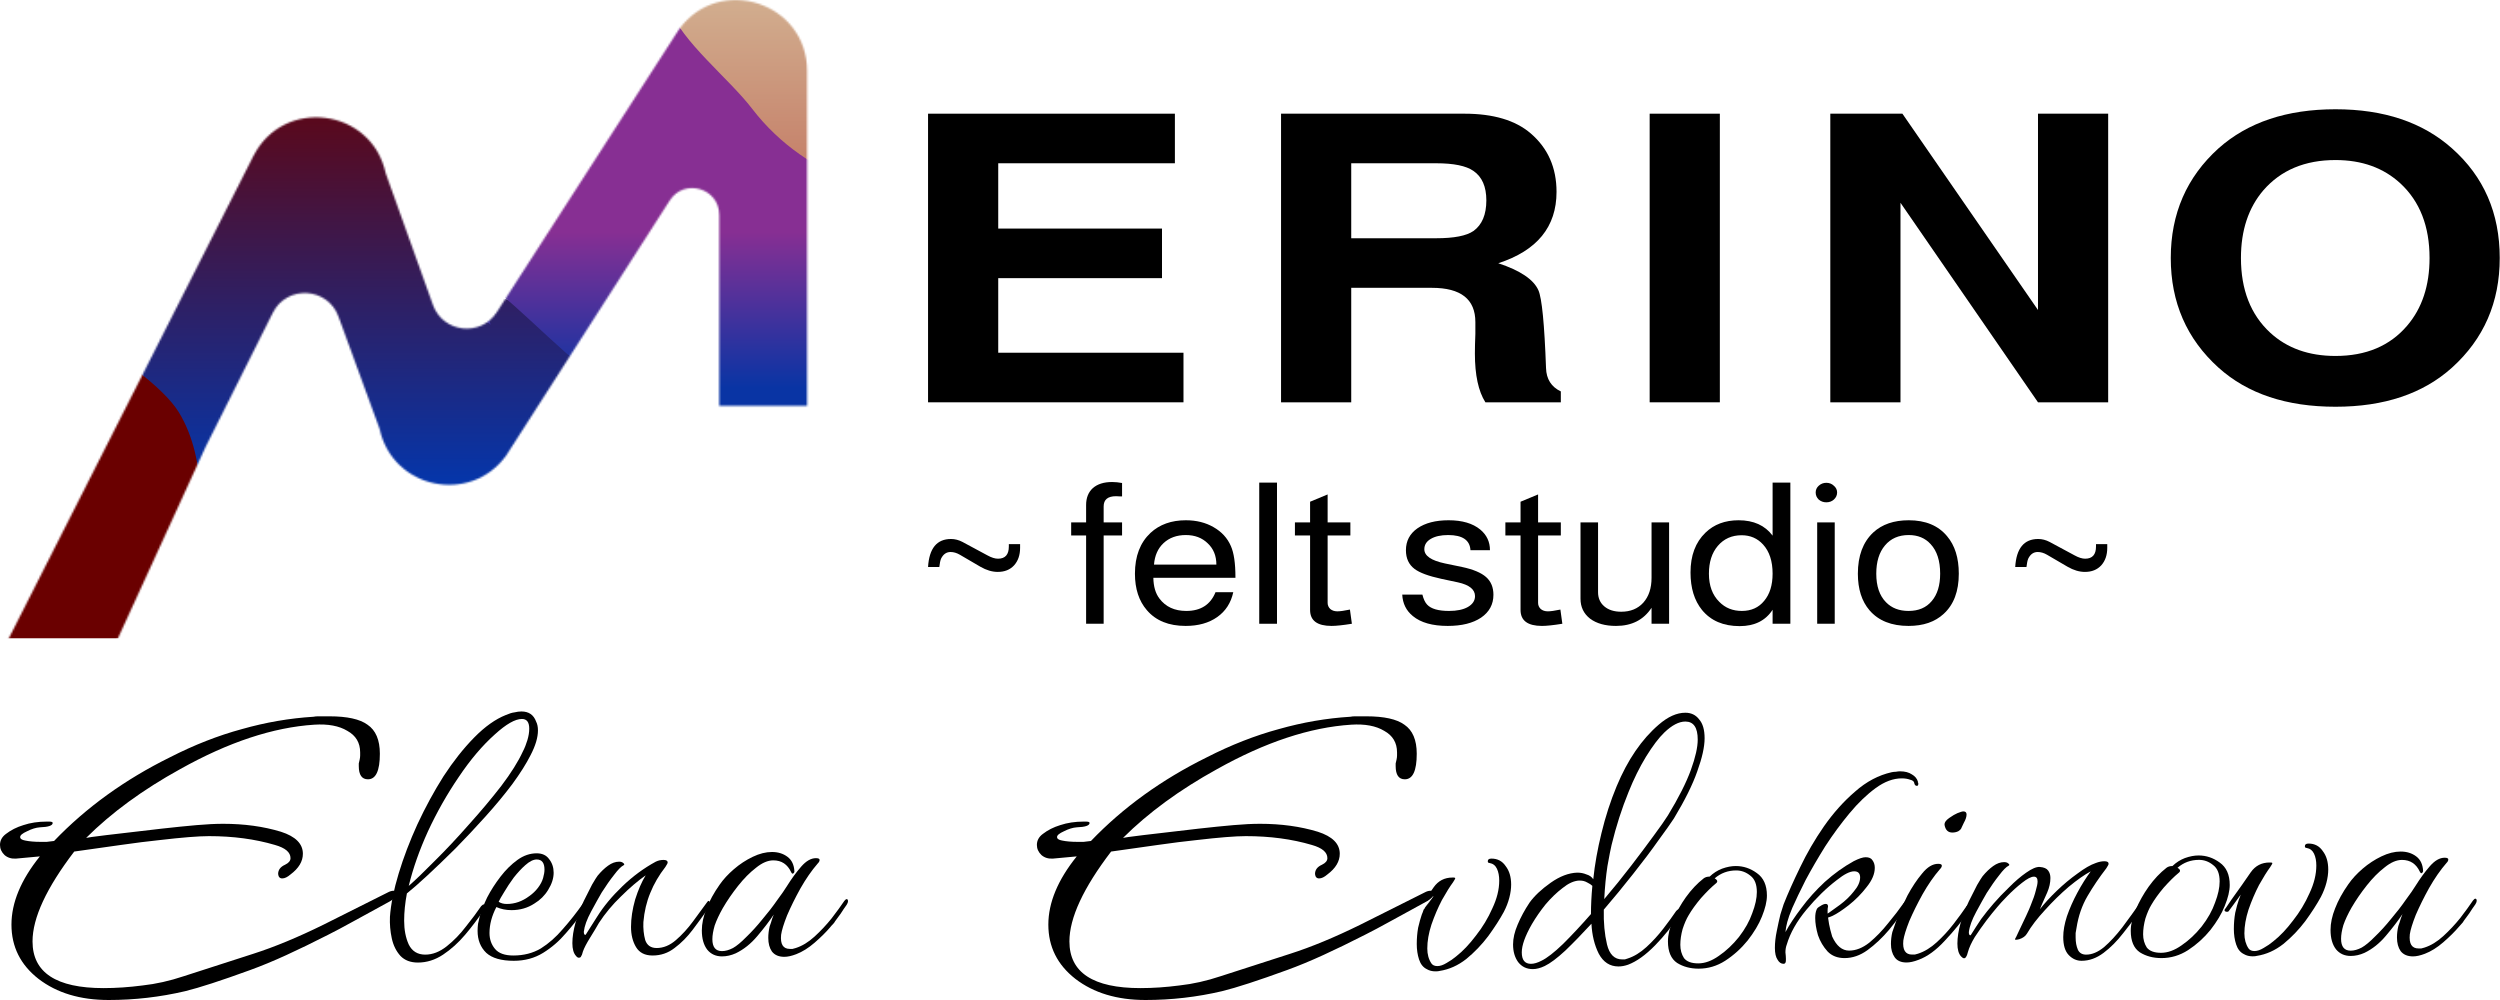 <?xml version="1.0" encoding="UTF-8"?> <svg xmlns="http://www.w3.org/2000/svg" width="1395" height="558" viewBox="0 0 1395 558" fill="none"><mask id="mask0_479_1685" style="mask-type:alpha" maskUnits="userSpaceOnUse" x="0" y="0" width="451" height="366"><path fill-rule="evenodd" clip-rule="evenodd" d="M373.725 111.855C381.812 99.246 401.351 104.974 401.351 119.953V226.465H450.351V39.576C450.351 1.325 401.416 -14.594 378.911 16.336L277.213 174.194C268.235 188.13 247.174 185.721 241.575 170.118L215.212 96.653C207.375 60.285 158.196 53.928 141.37 87.109L0 365.884H61.352L114.654 249.524L152.214 174.559C160.067 158.887 182.848 160.181 188.876 176.642L211.837 239.347C219.028 272.717 262.307 281.868 282.391 254.265L373.725 111.855Z" fill="black"></path></mask><g mask="url(#mask0_479_1685)"><path d="M69.852 355.965H-0.148L170.352 26.465H232.852L281.352 214.465L390.352 -36.035H474.852L473.852 198.965H411.852V82.965L312.852 272.465H239.852L197.352 113.465L69.852 355.965Z" fill="url(#paint0_linear_479_1685)"></path><path d="M108.852 280.965L65.852 227.965L170.352 25.965H232.852L281.352 213.965L267.808 161.465L353.863 193.465L312.852 271.965H185.852L181.352 174.965L108.852 280.965Z" fill="url(#paint1_linear_479_1685)"></path><path fill-rule="evenodd" clip-rule="evenodd" d="M-0.148 356.154H69.852L111.823 276.327C111.344 259.954 108.009 243.552 99.852 230.154C95.499 223.005 86.869 214.917 76.886 207.28L-0.148 356.154Z" fill="#6A0000"></path><path fill-rule="evenodd" clip-rule="evenodd" d="M475.074 101.098L485.852 232.465H399.352V116.965L342.501 216.439C322.763 207.586 287.132 167.694 273.783 160.465L373.852 4.965C380.008 22.872 406.849 43.887 419.662 60.644C435.369 81.182 456.15 94.366 475.074 101.098ZM217.848 25.643C219.738 32.752 221.518 40.304 222.662 46.644C225.893 64.537 226.642 80.145 227.312 94.132C228.134 111.27 228.839 125.973 233.852 139.464C238.934 153.144 249.506 165.789 273.783 181.167L233.661 25.643H217.848Z" fill="url(#paint2_linear_479_1685)"></path></g><path d="M557.015 155.21V196.822H660.384V224.489H517.852V63.437H655.588V91.104H557.015V127.543H648.395V155.21H557.015Z" fill="black"></path><path d="M753.987 160.608V224.489H714.824V63.437H817.127C833.29 63.437 845.634 67.111 854.159 74.459C863.75 82.706 868.545 93.578 868.545 107.074C868.545 126.568 857.711 139.839 836.043 146.887C848.298 150.936 855.758 155.959 858.422 161.957C860.375 166.306 861.796 180.777 862.684 205.369C862.862 211.518 865.615 215.866 870.943 218.415V224.489H828.85C824.942 218.34 822.989 209.268 822.989 197.272C822.989 194.273 823.077 190.599 823.255 186.25C823.255 183.251 823.255 181.077 823.255 179.727C823.255 166.981 815.174 160.608 799.011 160.608H753.987ZM753.987 132.941H801.409C811.355 132.941 818.282 131.592 822.189 128.892C826.985 125.444 829.382 119.745 829.382 111.798C829.382 104.15 826.985 98.676 822.189 95.377C818.104 92.528 811.177 91.104 801.409 91.104H753.987V132.941Z" fill="black"></path><path d="M959.673 63.437V224.489H920.51V63.437H959.673Z" fill="black"></path><path d="M1137.2 224.489L1060.47 113.147V224.489H1021.31V63.437H1061.54L1137.2 172.979V63.437H1176.36V224.489H1137.2Z" fill="black"></path><path d="M1303.2 60.965C1330.2 60.965 1351.87 68.238 1368.21 82.783C1385.97 98.528 1394.85 118.923 1394.85 143.965C1394.85 168.708 1385.97 189.101 1368.21 205.147C1352.05 219.692 1330.38 226.965 1303.2 226.965C1275.85 226.965 1254.09 219.692 1237.93 205.147C1220.17 189.101 1211.29 168.708 1211.29 143.965C1211.29 119.222 1220.17 98.828 1237.93 82.783C1254.27 68.238 1276.03 60.965 1303.2 60.965ZM1303.2 89.306C1286.15 89.306 1272.74 94.93 1262.97 106.176C1254.63 115.923 1250.45 128.52 1250.45 143.965C1250.45 161.66 1255.87 175.53 1266.7 185.577C1276.12 194.275 1288.28 198.624 1303.2 198.624C1320.25 198.624 1333.57 193 1343.17 181.754C1351.51 172.007 1355.69 159.41 1355.69 143.965C1355.69 126.27 1350.27 112.4 1339.44 102.353C1330.02 93.655 1317.94 89.306 1303.2 89.306Z" fill="black"></path><path d="M1169.57 303.615H1175.85C1175.85 304.568 1175.85 305.265 1175.85 305.705C1175.85 309.738 1174.72 313.002 1172.47 315.495C1170.21 317.915 1167.19 319.125 1163.4 319.125C1160.26 319.125 1157.04 318.172 1153.74 316.265L1142.25 309.555C1140.48 308.528 1138.75 308.015 1137.06 308.015C1134.72 308.015 1132.95 309.262 1131.74 311.755C1131.34 312.708 1131.01 314.248 1130.77 316.375H1124.49C1125.13 305.962 1129.4 300.755 1137.3 300.755C1139.47 300.755 1141.61 301.305 1143.7 302.405L1157.6 309.885C1159.86 311.132 1161.83 311.755 1163.52 311.755C1167.55 311.755 1169.57 309.482 1169.57 304.935C1169.57 304.642 1169.57 304.202 1169.57 303.615Z" fill="black"></path><path d="M1065.09 290.305C1074.43 290.305 1081.57 293.275 1086.48 299.215C1090.83 304.348 1093.01 311.315 1093.01 320.115C1093.01 329.941 1090.19 337.421 1084.55 342.555C1079.71 347.028 1073.19 349.265 1064.97 349.265C1055.46 349.265 1048.21 346.368 1043.21 340.575C1038.86 335.515 1036.69 328.695 1036.69 320.115C1036.69 310.141 1039.55 302.478 1045.27 297.125C1050.18 292.578 1056.79 290.305 1065.09 290.305ZM1065.09 298.555C1059.45 298.555 1055.02 300.498 1051.79 304.385C1048.57 308.198 1046.96 313.441 1046.96 320.115C1046.96 327.081 1048.77 332.398 1052.4 336.065C1055.54 339.291 1059.73 340.905 1064.97 340.905C1070.53 340.905 1074.84 339.071 1077.9 335.405C1081.04 331.738 1082.61 326.641 1082.61 320.115C1082.61 312.928 1080.84 307.428 1077.29 303.615C1074.23 300.241 1070.16 298.555 1065.09 298.555Z" fill="black"></path><path d="M1023.78 291.515V348.055H1013.99V291.515H1023.78ZM1019.07 269.405C1020.76 269.405 1022.17 269.955 1023.3 271.055C1024.51 272.081 1025.11 273.328 1025.11 274.795C1025.11 276.335 1024.51 277.655 1023.3 278.755C1022.17 279.781 1020.76 280.295 1019.07 280.295C1017.46 280.295 1016.05 279.781 1014.84 278.755C1013.71 277.655 1013.15 276.335 1013.15 274.795C1013.15 273.328 1013.71 272.081 1014.84 271.055C1016.05 269.955 1017.46 269.405 1019.07 269.405Z" fill="black"></path><path d="M999.021 269.295V348.055H989.111V340.245C985.163 346.332 979.04 349.375 970.741 349.375C961.636 349.375 954.627 346.368 949.712 340.355C945.442 335.075 943.307 328.108 943.307 319.455C943.307 309.995 946.086 302.588 951.646 297.235C956.399 292.615 962.563 290.305 970.137 290.305C978.516 290.305 984.841 293.165 989.111 298.885V269.295H999.021ZM971.828 298.665C966.35 298.665 961.918 300.645 958.534 304.605C955.231 308.492 953.579 313.662 953.579 320.115C953.579 326.788 955.513 332.032 959.38 335.845C962.684 339.218 966.873 340.905 971.949 340.905C977.186 340.905 981.336 339.035 984.397 335.295C987.54 331.555 989.111 326.495 989.111 320.115C989.111 313.148 987.338 307.722 983.793 303.835C980.651 300.388 976.663 298.665 971.828 298.665Z" fill="black"></path><path d="M931.354 348.055H921.564V339.145C917.133 345.891 910.526 349.265 901.744 349.265C895.701 349.265 890.867 347.908 887.241 345.195C883.696 342.408 881.924 338.705 881.924 334.085V291.515H891.713V330.455C891.713 333.755 892.881 336.395 895.218 338.375C897.554 340.355 900.697 341.345 904.645 341.345C909.801 341.345 913.91 339.658 916.972 336.285C920.034 332.838 921.564 328.218 921.564 322.425V291.515H931.354V348.055Z" fill="black"></path><path d="M870.941 291.515V298.775H858.251V336.395C858.251 337.715 858.735 338.852 859.701 339.805C860.749 340.685 862.078 341.125 863.69 341.125C865.22 341.125 867.557 340.795 870.699 340.135L871.787 348.055C866.792 348.862 863.005 349.265 860.426 349.265C852.45 349.265 848.462 346.295 848.462 340.355V298.775H840.002V291.515H848.462V279.965L858.251 275.895V291.515H870.941Z" fill="black"></path><path d="M831.398 307.025H820.521C820.198 301.378 816.049 298.555 808.072 298.555C803.963 298.555 800.7 299.288 798.283 300.755C795.947 302.148 794.778 304.055 794.778 306.475C794.778 310.141 798.606 312.781 806.26 314.395L815.807 316.375C822.011 317.695 826.483 319.565 829.222 321.985C831.962 324.405 833.331 327.705 833.331 331.885C833.331 337.238 831.035 341.491 826.442 344.645C821.85 347.725 815.646 349.265 807.831 349.265C799.29 349.265 792.804 347.431 788.373 343.765C784.667 340.758 782.693 336.761 782.451 331.775H793.691C794.335 334.341 795.222 336.211 796.35 337.385C798.525 339.731 802.594 340.905 808.556 340.905C812.987 340.905 816.492 340.171 819.07 338.705C821.729 337.165 823.059 335.148 823.059 332.655C823.059 328.915 819.876 326.348 813.511 324.955L804.205 322.975C797.115 321.435 792.16 319.601 789.34 317.475C786.117 315.055 784.506 311.571 784.506 307.025C784.506 301.891 786.641 297.821 790.911 294.815C795.262 291.808 801.063 290.305 808.314 290.305C815.888 290.305 821.769 292.028 825.959 295.475C829.585 298.481 831.398 302.331 831.398 307.025Z" fill="black"></path><path d="M753.507 291.515V298.775H740.817V336.395C740.817 337.715 741.301 338.852 742.268 339.805C743.315 340.685 744.645 341.125 746.256 341.125C747.787 341.125 750.123 340.795 753.266 340.135L754.353 348.055C749.358 348.862 745.571 349.265 742.993 349.265C735.016 349.265 731.028 346.295 731.028 340.355V298.775H722.568V291.515H731.028V279.965L740.817 275.895V291.515H753.507Z" fill="black"></path><path d="M712.566 269.295V348.055H702.656V269.295H712.566Z" fill="black"></path><path d="M689.374 322.425H643.57C643.65 327.265 644.778 331.115 646.954 333.975C650.418 338.595 655.413 340.905 661.94 340.905C669.997 340.905 675.435 337.421 678.255 330.455H688.165C686.876 336.395 683.895 341.015 679.222 344.315C674.549 347.615 668.667 349.265 661.577 349.265C652.15 349.265 644.939 346.331 639.944 340.465C635.513 335.331 633.297 328.548 633.297 320.115C633.297 310.361 636.197 302.771 641.998 297.345C647.074 292.651 653.641 290.305 661.698 290.305C667.579 290.305 672.736 291.588 677.167 294.155C681.679 296.721 684.902 300.241 686.836 304.715C688.528 308.528 689.374 314.321 689.374 322.095V322.425ZM678.738 315.055C678.738 310.141 677.127 306.181 673.904 303.175C670.762 300.095 666.693 298.555 661.698 298.555C656.622 298.555 652.473 300.058 649.25 303.065C646.108 305.998 644.335 309.995 643.932 315.055H678.738Z" fill="black"></path><path d="M626.112 291.515V298.775H615.839V348.055H606.05V298.775H597.711V291.515H606.05V281.835C606.05 277.802 607.299 274.648 609.796 272.375C612.375 270.102 615.96 268.965 620.553 268.965C622.325 268.965 624.178 269.148 626.112 269.515V276.995H625.024C624.138 276.922 623.373 276.885 622.728 276.885C618.135 276.885 615.839 278.792 615.839 282.605V291.515H626.112Z" fill="black"></path><path d="M562.931 303.615H569.215C569.215 304.568 569.215 305.265 569.215 305.705C569.215 309.738 568.087 313.002 565.831 315.495C563.575 317.915 560.554 319.125 556.767 319.125C553.625 319.125 550.402 318.172 547.099 316.265L535.617 309.555C533.845 308.528 532.112 308.015 530.421 308.015C528.084 308.015 526.311 309.262 525.103 311.755C524.7 312.708 524.378 314.248 524.136 316.375H517.852C518.496 305.962 522.766 300.755 530.662 300.755C532.838 300.755 534.973 301.305 537.068 302.405L550.966 309.885C553.222 311.132 555.196 311.755 556.888 311.755C560.916 311.755 562.931 309.482 562.931 304.935C562.931 304.642 562.931 304.202 562.931 303.615Z" fill="black"></path><path d="M60.597 558C44.744 558 31.705 554.067 21.477 546.202C11.42 538.336 6.392 528.258 6.392 515.968C6.392 503.678 11.676 490.978 22.244 477.869L8.949 479.098C6.392 479.262 4.261 478.606 2.557 477.131C0.852 475.493 0 473.608 0 471.478C0 469.02 1.108 466.972 3.324 465.333C6.051 463.203 9.29 461.564 13.04 460.417C16.96 459.106 21.307 458.45 26.08 458.45H27.358C28.722 458.45 29.403 458.696 29.403 459.188C29.403 460.663 27.017 461.482 22.244 461.646C20.028 461.81 17.642 462.547 15.085 463.858C12.528 465.005 11.25 466.07 11.25 467.053C11.25 468.037 12.188 468.692 14.063 469.02C16.449 469.511 19.261 469.757 22.5 469.757C23.693 469.757 24.886 469.757 26.08 469.757C27.443 469.593 28.807 469.43 30.171 469.266C48.068 450.585 69.631 435.017 94.858 422.563C108.324 415.681 121.705 410.437 135 406.832C148.296 403.063 161.591 400.769 174.887 399.95C175.739 399.786 176.591 399.704 177.444 399.704C178.296 399.704 179.063 399.704 179.745 399.704H183.836C193.722 399.704 200.796 401.261 205.057 404.374C209.66 407.488 211.961 412.895 211.961 420.597C211.961 430.101 209.745 434.853 205.313 434.853C201.904 434.853 200.199 432.395 200.199 427.479C200.199 427.152 200.199 426.66 200.199 426.005C200.37 425.349 200.54 424.612 200.711 423.792C200.881 422.973 200.967 422.236 200.967 421.58C200.967 420.925 200.967 420.351 200.967 419.86C200.967 414.452 198.58 410.437 193.807 407.815C189.205 405.03 183.069 403.882 175.398 404.374C152.387 405.849 127.415 414.124 100.483 429.2C79.688 440.671 62.216 453.452 48.068 467.545C48.921 467.217 62.983 465.497 90.256 462.383C97.586 461.564 104.063 460.908 109.688 460.417C115.313 459.925 120.256 459.679 124.517 459.679C136.279 459.679 147.018 461.154 156.733 464.104C164.915 466.726 169.006 470.822 169.006 476.394C169.006 480.654 166.705 484.505 162.103 487.947C160.398 489.421 158.864 490.159 157.5 490.159C156.137 490.159 155.37 489.339 155.199 487.701C155.199 485.407 156.478 483.686 159.035 482.539C161.08 481.556 162.103 480.327 162.103 478.852C162.103 475.575 159.205 473.117 153.41 471.478C142.33 468.201 130.057 466.562 116.591 466.562C110.796 466.562 101.591 467.299 88.978 468.774C82.671 469.43 75.512 470.331 67.5 471.478C59.659 472.625 50.966 473.854 41.421 475.165C25.909 495.484 18.153 512.199 18.153 525.308C18.153 542.678 31.364 551.363 57.784 551.363C64.773 551.363 72.017 550.872 79.517 549.889C87.017 549.069 94.688 547.349 102.529 544.727L141.392 532.191C153.154 528.422 166.194 523.014 180.512 515.968L216.308 498.024C217.501 497.369 218.609 497.041 219.631 497.041C220.825 497.041 221.421 497.533 221.421 498.516C221.421 499.991 220.143 501.466 217.586 502.94C209.915 507.201 203.182 510.888 197.387 514.002C191.762 517.115 186.989 519.655 183.069 521.621C174.716 525.882 166.961 529.651 159.802 532.928C152.643 536.206 145.91 538.991 139.603 541.285C123.409 547.185 111.307 551.118 103.296 553.084C89.318 556.361 75.085 558 60.597 558Z" fill="black"></path><path d="M233.187 537.107C229.096 537.107 225.857 535.878 223.471 533.42C221.084 530.798 219.465 527.521 218.613 523.588C217.76 519.655 217.419 515.64 217.59 511.544C218.101 504.497 219.721 496.468 222.448 487.455C225.175 478.442 228.669 469.266 232.931 459.925C237.363 450.421 242.221 441.49 247.505 433.133C252.959 424.776 258.67 417.565 264.635 411.502C270.601 405.439 276.482 401.261 282.278 398.966C284.153 398.147 285.772 397.655 287.136 397.492C288.499 397.164 289.778 397 290.971 397C295.062 397 297.789 398.884 299.153 402.653C299.834 403.964 300.175 405.603 300.175 407.569C300.175 411.502 298.812 416.091 296.084 421.334C293.698 426.087 290.289 431.494 285.857 437.557C281.425 443.456 276.397 449.52 270.772 455.747C265.317 461.81 259.778 467.709 254.153 473.444C248.528 479.016 243.329 484.014 238.556 488.438C233.783 492.863 229.948 496.222 227.05 498.516C226.027 503.924 225.516 509.004 225.516 513.756C225.516 518.836 226.368 523.26 228.073 527.029C229.948 530.798 233.016 532.682 237.277 532.682C241.368 532.682 245.374 531.126 249.295 528.012C253.215 524.899 256.795 521.212 260.033 516.951C263.442 512.691 266.255 508.922 268.471 505.644C269.153 504.989 269.579 504.661 269.749 504.661C270.261 504.661 270.516 505.071 270.516 505.89C270.516 506.546 270.261 507.283 269.749 508.102C266.681 512.691 263.272 517.197 259.522 521.621C255.772 526.046 251.681 529.733 247.249 532.682C242.817 535.632 238.13 537.107 233.187 537.107ZM228.073 494.337C231.823 491.06 236.681 486.39 242.647 480.327C248.783 474.264 255.09 467.545 261.567 460.171C268.215 452.797 274.266 445.587 279.721 438.54C285.175 431.33 289.181 424.939 291.738 419.368C292.761 417.402 293.613 415.271 294.295 412.977C294.977 410.683 295.317 408.553 295.317 406.586C295.317 402.981 293.954 401.179 291.226 401.179C287.476 401.179 282.448 404.046 276.141 409.782C269.153 416.009 262.42 423.956 255.942 433.624C249.465 443.129 243.755 453.207 238.812 463.858C234.039 474.346 230.459 484.505 228.073 494.337Z" fill="black"></path><path d="M286.691 536.124C279.702 536.124 274.589 534.649 271.35 531.699C268.112 528.586 266.492 524.489 266.492 519.409C266.492 518.098 266.577 516.787 266.748 515.476C267.089 514.002 267.43 512.527 267.771 511.052C268.623 508.102 269.987 504.661 271.862 500.728C273.907 496.795 276.379 492.945 279.276 489.176C282.174 485.407 285.327 482.293 288.737 479.835C292.146 477.377 295.725 476.148 299.475 476.148C302.543 476.148 304.845 477.213 306.379 479.344C308.083 481.474 308.936 484.014 308.936 486.963C308.936 490.077 307.913 493.272 305.867 496.55C303.992 499.663 301.436 502.203 298.197 504.169C294.447 506.627 290.185 507.856 285.413 507.856C282.345 507.856 279.532 507.283 276.975 506.136C274.418 511.052 273.14 515.886 273.14 520.638C273.14 524.079 274.163 527.029 276.208 529.487C278.254 531.945 281.663 533.174 286.435 533.174C292.231 533.174 297.345 531.863 301.776 529.241C306.208 526.455 310.299 522.85 314.049 518.426C317.97 514.002 321.72 509.249 325.299 504.169C325.811 503.678 326.151 503.432 326.322 503.432C326.833 503.432 327.089 503.842 327.089 504.661C327.089 505.48 326.833 506.3 326.322 507.119C323.254 511.707 319.759 516.214 315.839 520.638C312.089 525.063 307.828 528.75 303.055 531.699C298.282 534.649 292.828 536.124 286.691 536.124ZM282.856 504.415C287.288 504.415 291.464 502.94 295.384 499.991C297.259 498.68 298.879 497.123 300.242 495.321C301.606 493.518 302.543 491.716 303.055 489.913C303.566 488.11 303.822 486.554 303.822 485.243C303.822 481.474 302.373 479.589 299.475 479.589C297.6 479.589 295.47 480.654 293.083 482.785C291.038 484.587 288.907 486.881 286.691 489.667C284.646 492.453 282.856 495.157 281.322 497.779C279.788 500.237 278.765 502.039 278.254 503.186C279.447 504.006 280.981 504.415 282.856 504.415Z" fill="black"></path><path d="M322.96 534.403C322.449 534.403 321.937 534.075 321.426 533.42C320.062 531.945 319.381 529.569 319.381 526.292C319.381 522.85 319.977 518.999 321.17 514.739C322.534 510.314 324.068 506.3 325.773 502.695C327.477 499.253 329.011 496.222 330.375 493.6C331.909 490.978 332.932 489.339 333.443 488.684C335.318 486.39 337.278 484.505 339.324 483.031C341.369 481.556 343.415 480.818 345.46 480.818C346.483 480.818 347.25 481.064 347.761 481.556C348.443 482.047 348.528 482.457 348.017 482.785C346.653 483.44 344.864 485.243 342.648 488.192C340.432 490.978 338.131 494.255 335.744 498.024C334.21 500.646 332.25 504.169 329.864 508.594C327.477 513.018 326.113 516.787 325.773 519.901C325.773 521.212 326.113 521.785 326.795 521.621L333.187 511.544C336.767 505.808 341.454 500.155 347.25 494.583C353.045 489.012 359.267 484.423 365.915 480.818C366.597 480.491 367.278 480.245 367.96 480.081C368.812 479.917 369.58 479.835 370.261 479.835C371.795 479.835 372.563 480.327 372.563 481.31C372.563 481.638 372.136 482.457 371.284 483.768C367.705 488.356 364.892 493.19 362.847 498.27C360.801 503.186 359.523 508.594 359.011 514.493C358.841 518.098 359.182 521.458 360.034 524.571C361.057 527.521 363.187 528.995 366.426 528.995C370.176 528.995 373.756 527.521 377.165 524.571C380.574 521.621 383.727 518.18 386.625 514.247C389.693 510.151 392.335 506.546 394.551 503.432C394.892 502.94 395.148 502.695 395.318 502.695C395.83 502.695 396.085 503.186 396.085 504.169C396.085 504.989 395.744 505.972 395.063 507.119C392.506 510.724 389.693 514.575 386.625 518.672C383.557 522.768 380.148 526.21 376.398 528.995C372.818 531.781 368.727 533.174 364.125 533.174C359.864 533.174 356.795 531.617 354.92 528.504C353.045 525.39 352.108 521.621 352.108 517.197C352.108 512.445 352.875 507.365 354.409 501.957C356.114 496.55 358.074 492.043 360.29 488.438C355.858 491.552 351.256 495.484 346.483 500.237C341.71 504.825 337.619 509.741 334.21 514.985C333.017 517.115 331.398 519.819 329.352 523.096C327.307 526.374 325.943 528.995 325.261 530.962C325.091 531.617 324.92 532.191 324.75 532.682C324.579 533.01 324.409 533.338 324.238 533.666C324.068 534.157 323.642 534.403 322.96 534.403Z" fill="black"></path><path d="M437.648 533.911C434.579 533.911 432.278 532.928 430.744 530.962C429.381 528.995 428.699 526.455 428.699 523.342C428.699 521.212 428.955 519.081 429.466 516.951C429.636 516.623 429.892 515.886 430.233 514.739C430.574 513.428 431.085 511.953 431.767 510.315C429.381 513.92 426.312 517.934 422.562 522.359C418.983 526.619 414.977 529.815 410.545 531.945C407.989 533.092 405.432 533.666 402.875 533.666C399.466 533.666 396.738 532.437 394.693 529.979C392.648 527.357 391.625 523.752 391.625 519.163C391.625 515.394 392.477 511.38 394.182 507.119C395.886 502.695 398.358 498.188 401.596 493.6C403.642 490.65 406.284 487.783 409.523 484.997C412.761 482.211 416.256 479.917 420.006 478.115C423.756 476.312 427.335 475.411 430.744 475.411C434.153 475.411 437.051 476.312 439.437 478.115C441.824 479.917 443.102 482.621 443.273 486.226C443.273 486.718 443.017 487.127 442.506 487.455C442.165 487.619 441.824 487.373 441.483 486.718C439.437 482.293 436.114 480.081 431.511 480.081C428.443 480.081 425.204 481.474 421.795 484.26C418.386 486.881 415.062 490.241 411.824 494.337C408.585 498.434 405.773 502.531 403.386 506.627C401.341 510.233 399.807 513.51 398.784 516.46C397.932 519.409 397.506 521.949 397.506 524.079C397.506 528.504 399.295 530.716 402.875 530.716C404.75 530.716 406.795 530.142 409.011 528.995C411.057 527.848 413.528 525.8 416.426 522.85C419.494 519.901 422.477 516.623 425.375 513.018C428.443 509.413 431.17 505.89 433.557 502.449C436.114 499.008 437.989 496.304 439.182 494.337C441.739 490.241 444.381 486.636 447.108 483.522C449.835 480.409 452.563 478.852 455.29 478.852C456.653 478.852 457.335 479.18 457.335 479.835C457.335 480.491 456.994 481.146 456.313 481.802C452.903 485.734 449.665 490.405 446.597 495.812C443.699 501.056 441.227 506.054 439.182 510.806C437.307 515.558 436.199 519.163 435.858 521.621C435.347 526.865 436.966 529.487 440.716 529.487C441.227 529.487 441.739 529.487 442.25 529.487C442.761 529.323 443.358 529.159 444.04 528.995C447.619 527.848 451.114 525.718 454.523 522.605C457.932 519.491 461.085 516.132 463.983 512.527C466.881 508.758 469.267 505.48 471.142 502.695C471.653 502.039 472.08 501.711 472.421 501.711C472.932 501.711 473.188 502.121 473.188 502.94C473.188 503.432 472.932 504.088 472.421 504.907C471.227 506.546 470.119 508.184 469.097 509.823C468.074 511.298 467.051 512.691 466.028 514.002C465.688 514.657 465.261 515.231 464.75 515.722C464.239 516.214 463.727 516.787 463.216 517.443C461 520.065 458.102 522.932 454.523 526.046C451.114 528.995 447.705 531.126 444.295 532.437C441.739 533.42 439.523 533.911 437.648 533.911Z" fill="black"></path><path d="M639.179 558C623.326 558 610.286 554.067 600.059 546.202C590.002 538.336 584.974 528.258 584.974 515.968C584.974 503.678 590.258 490.978 600.826 477.869L587.531 479.098C584.974 479.262 582.843 478.606 581.139 477.131C579.434 475.493 578.582 473.608 578.582 471.478C578.582 469.02 579.69 466.972 581.906 465.333C584.633 463.203 587.872 461.564 591.622 460.417C595.542 459.106 599.889 458.45 604.661 458.45H605.94C607.303 458.45 607.985 458.696 607.985 459.188C607.985 460.663 605.599 461.482 600.826 461.646C598.61 461.81 596.224 462.547 593.667 463.858C591.11 465.005 589.832 466.07 589.832 467.053C589.832 468.037 590.769 468.692 592.644 469.02C595.031 469.511 597.843 469.757 601.082 469.757C602.275 469.757 603.468 469.757 604.661 469.757C606.025 469.593 607.389 469.43 608.752 469.266C626.65 450.585 648.213 435.017 673.44 422.563C686.91 415.681 700.29 410.437 713.58 406.832C726.88 403.063 740.17 400.769 753.47 399.95C754.32 399.786 755.17 399.704 756.03 399.704C756.88 399.704 757.64 399.704 758.33 399.704H762.42C772.3 399.704 779.38 401.261 783.64 404.374C788.24 407.488 790.54 412.895 790.54 420.597C790.54 430.101 788.33 434.853 783.89 434.853C780.49 434.853 778.78 432.395 778.78 427.479C778.78 427.152 778.78 426.66 778.78 426.005C778.95 425.349 779.12 424.612 779.29 423.792C779.46 422.973 779.55 422.236 779.55 421.58C779.55 420.925 779.55 420.351 779.55 419.86C779.55 414.452 777.16 410.437 772.39 407.815C767.79 405.03 761.65 403.882 753.98 404.374C730.97 405.849 706 414.124 679.065 429.2C658.27 440.671 640.798 453.452 626.65 467.545C627.502 467.217 641.565 465.497 668.838 462.383C676.167 461.564 682.645 460.908 688.27 460.417C693.89 459.925 698.84 459.679 703.1 459.679C714.86 459.679 725.6 461.154 735.32 464.104C743.5 466.726 747.59 470.822 747.59 476.394C747.59 480.654 745.29 484.505 740.68 487.947C738.98 489.421 737.45 490.159 736.08 490.159C734.72 490.159 733.95 489.339 733.78 487.701C733.78 485.407 735.06 483.686 737.62 482.539C739.66 481.556 740.68 480.327 740.68 478.852C740.68 475.575 737.79 473.117 731.99 471.478C720.91 468.201 708.64 466.562 695.17 466.562C689.38 466.562 680.173 467.299 667.559 468.774C661.252 469.43 654.093 470.331 646.082 471.478C638.241 472.625 629.548 473.854 620.002 475.165C604.491 495.484 596.735 512.199 596.735 525.308C596.735 542.678 609.946 551.363 636.366 551.363C643.355 551.363 650.599 550.872 658.099 549.889C665.599 549.069 673.27 547.349 681.111 544.727L719.97 532.191C731.74 528.422 744.78 523.014 759.09 515.968L794.89 498.024C796.08 497.369 797.19 497.041 798.21 497.041C799.41 497.041 800 497.533 800 498.516C800 499.991 798.72 501.466 796.17 502.94C788.5 507.201 781.76 510.888 775.97 514.002C770.34 517.115 765.57 519.655 761.65 521.621C753.3 525.882 745.54 529.651 738.38 532.928C731.22 536.206 724.49 538.991 718.18 541.285C701.99 547.185 689.89 551.118 681.878 553.084C667.9 556.361 653.667 558 639.179 558Z" fill="black"></path><path d="M801.031 542.023C799.151 542.023 797.541 541.613 796.171 540.794C794.131 539.811 792.681 538.008 791.831 535.386C790.971 532.764 790.551 529.897 790.551 526.783C790.551 523.67 790.801 520.638 791.311 517.689C792.001 514.739 792.681 512.281 793.361 510.315C793.531 509.823 793.701 509.413 793.871 509.086C794.041 508.594 794.211 508.102 794.381 507.611C798.471 501.957 792.851 509.741 794.381 507.611C794.891 506.955 793.191 509.249 794.381 507.611C794.211 507.938 802.561 497.318 794.891 506.904C802.561 497.318 795.231 507.232 794.891 506.904C794.721 506.412 805.121 494.614 796.171 502.94C796.851 501.957 794.631 505.235 796.171 502.94C797.871 500.482 792.851 505.235 794.891 502.449C796.941 499.499 798.641 497.041 800.011 495.075C802.561 491.47 806.061 489.667 810.491 489.667H811.261C811.771 489.667 812.021 489.831 812.021 490.159C812.021 490.323 811.601 491.06 810.751 492.371C809.041 494.665 807.001 497.942 804.611 502.203C802.391 506.464 800.431 511.052 798.731 515.968C797.191 520.72 796.431 525.145 796.431 529.241C796.431 532.519 797.191 535.304 798.731 537.598C799.411 538.582 800.521 539.073 802.051 539.073C803.591 539.073 805.291 538.5 807.171 537.353C809.211 536.206 811.001 534.977 812.541 533.666C816.291 530.716 819.951 526.865 823.531 522.113C827.281 517.361 830.351 512.281 832.731 506.873C835.291 501.466 836.571 496.304 836.571 491.388C836.571 488.766 836.141 486.554 835.291 484.751C834.441 482.949 833.081 481.883 831.201 481.556C830.521 481.556 830.181 481.228 830.181 480.573C830.181 479.589 830.861 479.098 832.221 479.098C835.631 479.098 838.271 480.491 840.151 483.276C842.191 485.898 843.221 489.339 843.221 493.6C843.221 495.894 842.881 498.352 842.191 500.974C841.511 503.596 840.491 506.218 839.131 508.84C836.911 512.936 834.011 517.443 830.431 522.359C826.851 527.111 822.761 531.371 818.161 535.14C813.561 538.746 808.611 540.958 803.331 541.777C802.821 541.941 802.051 542.023 801.031 542.023Z" fill="black"></path><path d="M855.289 540.76C851.879 540.76 849.149 539.449 847.109 536.827C845.229 534.206 844.289 530.928 844.289 526.995C844.289 523.554 845.149 519.867 846.849 515.934C848.559 511.838 850.769 507.741 853.499 503.644C856.229 499.875 860.149 496.188 865.259 492.583C870.369 488.978 875.319 487.094 880.089 486.93C881.959 486.93 883.669 487.258 885.199 487.913C886.909 488.405 888.189 489.306 889.039 490.617C889.889 482.423 891.419 473.82 893.639 464.808C895.859 455.631 898.669 446.946 902.079 438.753C908.209 424.005 916.059 412.534 925.599 404.34C930.709 399.916 935.659 397.704 940.429 397.704C943.669 397.704 946.229 398.933 948.099 401.391C950.149 403.685 951.169 407.208 951.169 411.96C951.169 416.712 949.809 422.858 947.079 430.395C944.519 437.769 940.169 446.536 934.039 456.696C932.329 459.318 929.439 463.415 925.349 468.986C921.419 474.558 916.739 480.785 911.279 487.667C905.999 494.386 900.539 501.022 894.919 507.577C894.749 514.787 895.349 521.26 896.709 526.995C898.069 532.567 900.889 535.353 905.149 535.353C905.659 535.353 906.169 535.353 906.679 535.353C907.189 535.189 907.699 535.025 908.209 534.861C911.789 533.714 915.289 531.584 918.699 528.47C922.109 525.357 925.259 521.916 928.159 518.147C931.059 514.378 933.439 511.1 935.319 508.315C935.999 507.659 936.419 507.331 936.599 507.331C937.109 507.331 937.359 507.741 937.359 508.56C937.359 509.38 937.109 510.199 936.599 511.018C933.189 516.59 928.839 522.079 923.559 527.487C918.269 532.895 913.239 536.5 908.469 538.302C906.599 538.958 904.809 539.286 903.099 539.286C898.329 539.286 894.659 536.909 892.109 532.157C889.719 527.405 888.359 521.834 888.019 515.443C882.899 521.014 878.039 526.012 873.439 530.437C868.839 534.697 864.999 537.565 861.939 539.04C859.549 540.187 857.329 540.76 855.289 540.76ZM895.169 501.678C900.459 495.451 905.489 489.224 910.259 482.997C915.029 476.77 919.209 471.198 922.789 466.282C926.539 461.203 929.179 457.434 930.709 454.976C936.679 445.144 940.939 436.704 943.499 429.658C946.059 422.612 947.329 416.958 947.329 412.698C947.329 405.979 945.029 402.62 940.429 402.62C936.849 402.62 932.929 404.668 928.669 408.765C925.599 411.715 922.189 416.221 918.439 422.284C914.859 428.183 911.619 434.738 908.729 441.948C904.979 451.125 901.819 460.957 899.269 471.444C898.749 473.575 897.989 477.507 896.959 483.243C896.109 488.814 895.519 494.959 895.169 501.678ZM854.269 537.811C855.969 537.811 857.929 537.237 860.149 536.09C863.209 534.615 867.219 531.502 872.159 526.75C877.109 521.834 882.309 516.262 887.759 510.035C887.759 505.119 888.019 499.875 888.529 494.304C887.849 493.648 886.989 493.075 885.969 492.583C885.119 492.092 884.349 491.764 883.669 491.6C883.159 491.436 882.309 491.354 881.109 491.354C878.209 491.518 875.149 492.911 871.909 495.533C868.669 497.991 865.519 501.022 862.449 504.627C859.549 508.233 856.989 511.92 854.779 515.689C851.029 522.243 849.149 527.487 849.149 531.42C849.149 535.68 850.859 537.811 854.269 537.811Z" fill="black"></path><path d="M947.851 540.515C943.241 540.515 939.241 539.449 935.831 537.319C932.421 535.025 930.711 531.01 930.711 525.275C930.711 521.67 931.651 517.737 933.531 513.476C935.401 509.052 937.791 504.791 940.691 500.695C943.751 496.434 947.081 492.911 950.661 490.125C951.511 489.47 952.621 489.142 953.981 489.142C956.031 487.176 958.331 485.701 960.891 484.718C963.611 483.734 966.171 483.243 968.561 483.243C972.821 483.243 976.741 484.554 980.321 487.176C984.071 489.797 985.941 493.976 985.941 499.711C985.941 502.989 985.001 506.922 983.131 511.51C981.431 515.771 978.781 520.195 975.201 524.783C971.621 529.208 967.451 532.977 962.671 536.09C958.071 539.04 953.131 540.515 947.851 540.515ZM947.591 537.565C951.341 537.565 955.171 536.172 959.101 533.386C963.191 530.601 966.941 527.077 970.351 522.817C973.751 518.392 976.231 513.968 977.761 509.544C979.461 505.119 980.321 501.186 980.321 497.745C980.321 493.484 979.121 490.453 976.741 488.65C974.351 486.684 971.711 485.701 968.811 485.701C964.211 485.701 960.201 487.176 956.791 490.125C958.501 491.108 958.671 492.092 957.311 493.075C954.921 495.041 952.191 497.745 949.121 501.186C946.231 504.628 943.921 507.823 942.221 510.773C941.031 512.739 939.921 515.279 938.901 518.392C938.041 521.506 937.621 524.455 937.621 527.241C937.621 530.027 938.301 532.485 939.661 534.615C941.201 536.582 943.841 537.565 947.591 537.565Z" fill="black"></path><path d="M995.251 537.811C993.891 537.811 992.781 537.073 991.931 535.598C990.901 534.124 990.391 531.911 990.391 528.962C990.391 526.012 990.731 522.899 991.421 519.621C992.101 516.18 992.781 513.067 993.461 510.281C994.311 507.495 994.911 505.611 995.251 504.627C997.641 498.564 1000.71 491.682 1004.46 483.98C1008.21 476.115 1012.64 468.495 1017.75 461.121C1023.03 453.583 1028.83 447.11 1035.14 441.702C1041.44 436.131 1048.26 432.526 1055.59 430.887C1056.44 430.723 1057.21 430.641 1057.89 430.641C1058.75 430.477 1059.51 430.395 1060.19 430.395C1062.92 430.395 1065.14 430.969 1066.84 432.116C1068.55 433.099 1069.65 434.41 1070.17 436.049C1070.17 436.213 1070.17 436.377 1070.17 436.54C1070.34 436.704 1070.42 436.95 1070.42 437.278C1070.42 438.097 1070.17 438.507 1069.65 438.507C1068.8 438.507 1068.29 437.933 1068.12 436.786C1067.95 435.967 1067.18 435.393 1065.82 435.066C1064.46 434.574 1062.92 434.328 1061.22 434.328C1056.44 434.328 1051.59 436.131 1046.64 439.736C1041.7 443.341 1036.84 448.011 1032.07 453.747C1027.3 459.482 1022.78 465.627 1018.52 472.182C1014.43 478.736 1010.76 485.045 1007.52 491.108C1004.46 497.172 1001.98 502.333 1000.11 506.594C998.741 509.871 997.811 512.493 997.301 514.46C996.781 516.426 996.441 518.31 996.271 520.113C998.491 516.016 1001.47 511.51 1005.22 506.594C1008.97 501.514 1013.32 496.68 1018.26 492.092C1023.38 487.503 1028.75 483.652 1034.37 480.539C1037.27 479.064 1039.48 478.327 1041.02 478.327C1042.89 478.327 1044.17 478.9 1044.85 480.047C1045.71 481.194 1046.13 482.587 1046.13 484.226C1046.13 487.667 1044.6 491.272 1041.53 495.041C1038.63 498.81 1035.31 502.169 1031.56 505.119C1027.98 507.905 1025 509.871 1022.61 511.018C1021.93 511.346 1021.07 511.674 1020.05 512.002C1020.39 514.623 1020.82 516.918 1021.33 518.884C1021.84 520.687 1022.18 521.916 1022.35 522.571C1024.74 527.815 1027.89 530.437 1031.81 530.437C1035.56 530.437 1039.31 528.962 1043.06 526.012C1046.81 522.899 1050.31 519.294 1053.55 515.197C1056.96 511.1 1059.85 507.331 1062.24 503.89C1062.58 503.562 1062.84 503.235 1063.01 502.907C1063.35 502.579 1063.6 502.415 1063.77 502.415C1064.28 502.415 1064.54 502.825 1064.54 503.644C1064.54 504.3 1064.28 505.037 1063.77 505.857C1061.05 509.953 1057.81 514.296 1054.06 518.884C1050.31 523.308 1046.3 527.077 1042.04 530.191C1037.95 533.14 1033.69 534.615 1029.26 534.615C1025.34 534.615 1022.18 533.386 1019.8 530.928C1017.41 528.306 1015.62 525.275 1014.43 521.834C1013.4 518.229 1012.89 515.033 1012.89 512.247C1012.89 510.281 1013.15 508.724 1013.66 507.577C1013.83 506.922 1014.51 506.266 1015.71 505.611C1016.9 504.791 1017.92 504.382 1018.77 504.382C1019.63 504.382 1020.05 504.873 1020.05 505.857C1019.88 506.512 1019.8 507.167 1019.8 507.823C1019.8 508.478 1019.8 509.134 1019.8 509.789L1020.56 509.298C1021.76 508.478 1023.8 507.004 1026.7 504.873C1029.77 502.579 1032.32 500.121 1034.37 497.499C1036.76 494.713 1037.95 492.092 1037.95 489.634C1037.95 487.339 1036.84 486.192 1034.63 486.192C1032.24 486.192 1029 487.831 1024.91 491.108C1019.11 495.533 1013.49 501.022 1008.03 507.577C1002.58 514.132 998.921 520.605 997.041 526.995C996.531 528.306 996.271 529.781 996.271 531.42C996.441 532.895 996.531 534.042 996.531 534.861V535.844C996.531 537.155 996.101 537.811 995.251 537.811Z" fill="black"></path><path d="M1089.42 464.562C1087.03 464.562 1085.58 463.169 1085.07 460.383C1084.9 459.072 1085.75 457.761 1087.63 456.45C1089.5 455.139 1091.04 454.238 1092.23 453.747C1093.08 453.419 1093.76 453.173 1094.27 453.009C1094.79 452.845 1095.21 452.763 1095.55 452.763C1096.75 452.763 1097.34 453.337 1097.34 454.484C1097.34 455.795 1096.83 457.352 1095.81 459.154C1094.96 460.957 1094.53 461.858 1094.53 461.858C1094.36 462.514 1093.76 463.169 1092.74 463.824C1091.72 464.316 1090.61 464.562 1089.42 464.562ZM1063.85 537.073C1060.78 537.073 1058.56 536.09 1057.2 534.124C1055.84 532.157 1055.15 529.699 1055.15 526.75C1055.15 524.455 1055.41 522.243 1055.92 520.113C1056.26 519.13 1057.12 516.672 1058.48 512.739C1060.01 508.806 1061.97 504.464 1064.36 499.711C1066.92 494.959 1069.64 490.863 1072.54 487.421C1075.44 483.816 1078.42 482.014 1081.49 482.014C1082.85 482.014 1083.54 482.342 1083.54 482.997C1083.54 483.652 1083.19 484.308 1082.51 484.963C1079.1 488.896 1075.87 493.566 1072.8 498.974C1069.9 504.218 1067.43 509.216 1065.38 513.968C1063.51 518.72 1062.4 522.325 1062.06 524.783C1061.55 530.027 1063.17 532.649 1066.92 532.649C1067.43 532.649 1067.94 532.649 1068.45 532.649C1068.96 532.485 1069.56 532.321 1070.24 532.157C1073.82 531.01 1077.31 528.88 1080.72 525.766C1084.13 522.653 1087.29 519.212 1090.18 515.443C1093.08 511.674 1095.47 508.396 1097.34 505.611C1098.02 504.955 1098.45 504.628 1098.62 504.628C1099.13 504.628 1099.39 505.037 1099.39 505.857C1099.39 506.676 1099.13 507.495 1098.62 508.315C1094.87 513.886 1090.44 519.376 1085.33 524.783C1080.38 530.191 1075.44 533.796 1070.5 535.598C1067.94 536.582 1065.72 537.073 1063.85 537.073Z" fill="black"></path><path d="M1161.52 536.124C1158.79 536.124 1156.41 535.059 1154.36 532.928C1152.31 530.798 1151.29 527.439 1151.29 522.85C1151.29 519.409 1151.97 515.558 1153.34 511.298C1154.87 506.873 1156.83 502.449 1159.22 498.024C1161.6 493.6 1164.08 489.667 1166.63 486.226C1163.22 488.029 1159.13 490.896 1154.36 494.829C1149.76 498.762 1145.33 503.104 1141.06 507.856C1136.8 512.445 1133.48 516.787 1131.09 520.884C1130.24 522.359 1128.79 523.424 1126.75 524.079C1124.87 524.571 1124.1 524.489 1124.45 523.834C1124.62 523.67 1125.3 522.277 1126.49 519.655C1127.85 516.869 1129.22 514.002 1130.58 511.052C1131.95 508.102 1132.8 506.136 1133.14 505.153C1134.5 501.875 1135.44 499.172 1135.95 497.041C1136.63 494.747 1136.97 493.026 1136.97 491.879C1136.97 490.077 1136.29 489.176 1134.93 489.176C1133.39 489.176 1131.18 490.323 1128.28 492.617C1125.55 494.747 1122.83 497.205 1120.1 499.991C1117.54 502.613 1115.67 504.661 1114.47 506.136C1112.77 508.102 1110.72 510.642 1108.34 513.756C1106.12 516.705 1103.99 519.737 1101.95 522.85C1100.07 525.964 1098.79 528.75 1098.11 531.208C1097.94 531.863 1097.77 532.437 1097.6 532.928C1097.43 533.256 1097.26 533.584 1097.09 533.911C1096.41 535.059 1095.47 534.977 1094.27 533.666C1092.91 532.191 1092.23 529.815 1092.23 526.537C1092.23 523.096 1092.83 519.245 1094.02 514.985C1095.38 510.56 1096.92 506.546 1098.62 502.94C1100.33 499.499 1101.86 496.468 1103.22 493.846C1104.76 491.224 1105.78 489.585 1106.29 488.93C1108.17 486.636 1110.13 484.751 1112.17 483.276C1114.22 481.802 1116.26 481.064 1118.31 481.064C1119.33 481.064 1120.1 481.31 1120.61 481.802C1121.29 482.293 1121.38 482.703 1120.87 483.031C1119.5 483.686 1117.71 485.489 1115.5 488.438C1113.28 491.224 1110.98 494.501 1108.59 498.27C1107.06 500.892 1105.1 504.415 1102.71 508.84C1100.33 513.264 1098.96 517.033 1098.62 520.147C1098.62 521.458 1098.96 522.031 1099.64 521.867C1101.69 518.59 1103.65 515.558 1105.52 512.773C1107.57 509.987 1109.87 507.119 1112.43 504.169C1114.98 501.22 1117.88 498.188 1121.12 495.075C1124.36 491.797 1127.51 489.094 1130.58 486.963C1133.82 484.669 1136.38 483.604 1138.25 483.768C1140.47 483.932 1142 484.587 1142.85 485.734C1143.71 486.881 1144.13 488.274 1144.13 489.913C1144.13 492.535 1143.54 495.239 1142.34 498.024C1141.15 500.81 1140.13 503.104 1139.27 504.907L1138.25 507.365C1140.81 504.088 1143.96 500.646 1147.71 497.041C1151.46 493.436 1155.3 490.241 1159.22 487.455C1163.14 484.505 1166.55 482.539 1169.45 481.556C1171.15 480.9 1172.77 480.573 1174.3 480.573C1175.84 480.573 1176.6 481.064 1176.6 482.047C1176.6 482.375 1176.18 483.194 1175.33 484.505C1171.41 489.585 1167.91 494.747 1164.84 499.991C1161.77 505.235 1159.73 511.134 1158.71 517.689C1158.54 518.672 1158.37 519.655 1158.2 520.638C1158.2 521.458 1158.2 522.277 1158.2 523.096C1158.2 525.718 1158.62 528.012 1159.47 529.979C1160.33 531.781 1161.86 532.682 1164.08 532.682C1167.31 532.682 1170.64 531.29 1174.05 528.504C1177.46 525.554 1180.87 521.867 1184.27 517.443C1187.68 512.854 1191.01 508.266 1194.25 503.678C1194.59 503.186 1194.84 502.94 1195.01 502.94C1195.52 502.94 1195.78 503.35 1195.78 504.169C1195.78 505.153 1195.35 506.3 1194.5 507.611C1191.6 511.871 1188.37 516.214 1184.79 520.638C1181.38 525.063 1177.71 528.75 1173.79 531.699C1169.87 534.649 1165.78 536.124 1161.52 536.124Z" fill="black"></path><path d="M1206.09 534.615C1201.49 534.615 1197.48 533.55 1194.07 531.42C1190.66 529.126 1188.96 525.111 1188.96 519.376C1188.96 515.77 1189.9 511.838 1191.77 507.577C1193.65 503.153 1196.03 498.892 1198.93 494.795C1202 490.535 1205.32 487.012 1208.9 484.226C1209.76 483.571 1210.86 483.243 1212.23 483.243C1214.27 481.276 1216.57 479.802 1219.13 478.818C1221.86 477.835 1224.41 477.344 1226.8 477.344C1231.06 477.344 1234.98 478.654 1238.56 481.276C1242.31 483.898 1244.19 488.077 1244.19 493.812C1244.19 497.09 1243.25 501.022 1241.37 505.611C1239.67 509.871 1237.03 514.296 1233.45 518.884C1229.87 523.308 1225.69 527.077 1220.92 530.191C1216.32 533.14 1211.37 534.615 1206.09 534.615ZM1205.83 531.666C1209.58 531.666 1213.42 530.273 1217.34 527.487C1221.43 524.701 1225.18 521.178 1228.59 516.918C1232 512.493 1234.47 508.069 1236.01 503.644C1237.71 499.22 1238.56 495.287 1238.56 491.846C1238.56 487.585 1237.37 484.554 1234.98 482.751C1232.6 480.785 1229.95 479.802 1227.06 479.802C1222.45 479.802 1218.45 481.276 1215.04 484.226C1216.74 485.209 1216.91 486.192 1215.55 487.176C1213.16 489.142 1210.44 491.846 1207.37 495.287C1204.47 498.728 1202.17 501.924 1200.47 504.873C1199.27 506.84 1198.16 509.38 1197.14 512.493C1196.29 515.607 1195.86 518.556 1195.86 521.342C1195.86 524.128 1196.55 526.586 1197.91 528.716C1199.44 530.682 1202.08 531.666 1205.83 531.666Z" fill="black"></path><path d="M1256.97 533.632C1255.1 533.632 1253.48 533.222 1252.11 532.403C1250.07 531.42 1248.62 529.617 1247.77 526.995C1246.91 524.374 1246.49 521.506 1246.49 518.392C1246.49 515.279 1246.74 512.247 1247.26 509.298C1247.94 506.348 1248.62 503.89 1249.3 501.924C1249.47 501.432 1249.64 501.022 1249.81 500.695C1249.98 500.203 1250.15 499.711 1250.32 499.22C1248.79 501.35 1247.43 503.235 1246.23 504.873C1245.04 506.512 1244.19 507.659 1243.68 508.314C1243.51 508.642 1243.16 508.806 1242.65 508.806C1242.14 508.806 1241.72 508.642 1241.37 508.314C1241.2 507.823 1241.37 507.331 1241.89 506.84C1242.57 505.856 1243.68 504.218 1245.21 501.924C1246.91 499.466 1248.79 496.844 1250.83 494.058C1252.88 491.108 1254.58 488.65 1255.95 486.684C1258.51 483.079 1262 481.276 1266.43 481.276H1267.2C1267.71 481.276 1267.97 481.44 1267.97 481.768C1267.97 481.932 1267.54 482.669 1266.69 483.98C1264.98 486.274 1262.94 489.552 1260.55 493.812C1258.34 498.073 1256.37 502.661 1254.67 507.577C1253.14 512.329 1252.37 516.754 1252.37 520.85C1252.37 524.128 1253.14 526.913 1254.67 529.208C1255.35 530.191 1256.46 530.682 1257.99 530.682C1259.53 530.682 1261.23 530.109 1263.11 528.962C1265.15 527.815 1266.94 526.586 1268.48 525.275C1272.23 522.325 1275.89 518.474 1279.47 513.722C1283.22 508.97 1286.29 503.89 1288.68 498.482C1291.23 493.075 1292.51 487.913 1292.51 482.997C1292.51 480.375 1292.09 478.163 1291.23 476.36C1290.38 474.558 1289.02 473.493 1287.14 473.165C1286.46 473.165 1286.12 472.837 1286.12 472.182C1286.12 471.198 1286.8 470.707 1288.16 470.707C1291.57 470.707 1294.22 472.1 1296.09 474.885C1298.14 477.507 1299.16 480.949 1299.16 485.209C1299.16 487.503 1298.82 489.961 1298.14 492.583C1297.45 495.205 1296.43 497.827 1295.07 500.449C1292.85 504.546 1289.95 509.052 1286.37 513.968C1282.8 518.72 1278.7 522.981 1274.1 526.75C1269.5 530.355 1264.56 532.567 1259.27 533.386C1258.76 533.55 1257.99 533.632 1256.97 533.632Z" fill="black"></path><path d="M1346.46 533.666C1343.39 533.666 1341.09 532.682 1339.56 530.716C1338.19 528.75 1337.51 526.21 1337.51 523.096C1337.51 520.966 1337.77 518.836 1338.28 516.705C1338.45 516.378 1338.7 515.64 1339.05 514.493C1339.39 513.182 1339.9 511.707 1340.58 510.069C1338.19 513.674 1335.12 517.689 1331.37 522.113C1327.8 526.374 1323.79 529.569 1319.36 531.699C1316.8 532.846 1314.24 533.42 1311.69 533.42C1308.28 533.42 1305.55 532.191 1303.51 529.733C1301.46 527.111 1300.44 523.506 1300.44 518.918C1300.44 515.149 1301.29 511.134 1302.99 506.873C1304.7 502.449 1307.17 497.943 1310.41 493.354C1312.45 490.405 1315.1 487.537 1318.33 484.751C1321.57 481.965 1325.07 479.671 1328.82 477.869C1332.57 476.066 1336.15 475.165 1339.56 475.165C1342.97 475.165 1345.86 476.066 1348.25 477.869C1350.64 479.671 1351.91 482.375 1352.09 485.98C1352.09 486.472 1351.83 486.881 1351.32 487.209C1350.98 487.373 1350.64 487.127 1350.3 486.472C1348.25 482.047 1344.93 479.835 1340.32 479.835C1337.26 479.835 1334.02 481.228 1330.61 484.014C1327.2 486.636 1323.87 489.995 1320.64 494.092C1317.4 498.188 1314.59 502.285 1312.2 506.382C1310.15 509.987 1308.62 513.264 1307.6 516.214C1306.74 519.163 1306.32 521.703 1306.32 523.834C1306.32 528.258 1308.11 530.47 1311.69 530.47C1313.56 530.47 1315.61 529.897 1317.82 528.75C1319.87 527.603 1322.34 525.554 1325.24 522.605C1328.31 519.655 1331.29 516.378 1334.19 512.773C1337.26 509.167 1339.98 505.644 1342.37 502.203C1344.93 498.762 1346.8 496.058 1347.99 494.092C1350.55 489.995 1353.19 486.39 1355.92 483.276C1358.65 480.163 1361.37 478.606 1364.1 478.606C1365.47 478.606 1366.15 478.934 1366.15 479.589C1366.15 480.245 1365.81 480.9 1365.12 481.556C1361.72 485.489 1358.48 490.159 1355.41 495.566C1352.51 500.81 1350.04 505.808 1347.99 510.56C1346.12 515.312 1345.01 518.918 1344.67 521.376C1344.16 526.619 1345.78 529.241 1349.53 529.241C1350.04 529.241 1350.55 529.241 1351.06 529.241C1351.57 529.077 1352.17 528.913 1352.85 528.75C1356.43 527.603 1359.93 525.472 1363.34 522.359C1366.74 519.245 1369.9 515.886 1372.8 512.281C1375.69 508.512 1378.08 505.235 1379.95 502.449C1380.47 501.793 1380.89 501.466 1381.23 501.466C1381.74 501.466 1382 501.875 1382 502.695C1382 503.186 1381.74 503.842 1381.23 504.661C1380.04 506.3 1378.93 507.938 1377.91 509.577C1376.89 511.052 1375.86 512.445 1374.84 513.756C1374.5 514.411 1374.07 514.985 1373.56 515.476C1373.05 515.968 1372.54 516.541 1372.03 517.197C1369.81 519.819 1366.91 522.687 1363.34 525.8C1359.93 528.75 1356.52 530.88 1353.11 532.191C1350.55 533.174 1348.34 533.666 1346.46 533.666Z" fill="black"></path><defs><linearGradient id="paint0_linear_479_1685" x1="237.352" y1="-36.035" x2="237.352" y2="355.965" gradientUnits="userSpaceOnUse"><stop stop-color="#D6BF9D"></stop><stop offset="1" stop-color="#A30000"></stop></linearGradient><linearGradient id="paint1_linear_479_1685" x1="209.857" y1="25.965" x2="209.857" y2="280.965" gradientUnits="userSpaceOnUse"><stop stop-color="#6A0000"></stop><stop offset="1" stop-color="#0038B2"></stop></linearGradient><linearGradient id="paint2_linear_479_1685" x1="346.461" y1="4.568" x2="346.461" y2="216.439" gradientUnits="userSpaceOnUse"><stop offset="0.59" stop-color="#872F93"></stop><stop offset="1" stop-color="#0934A4"></stop></linearGradient></defs></svg> 